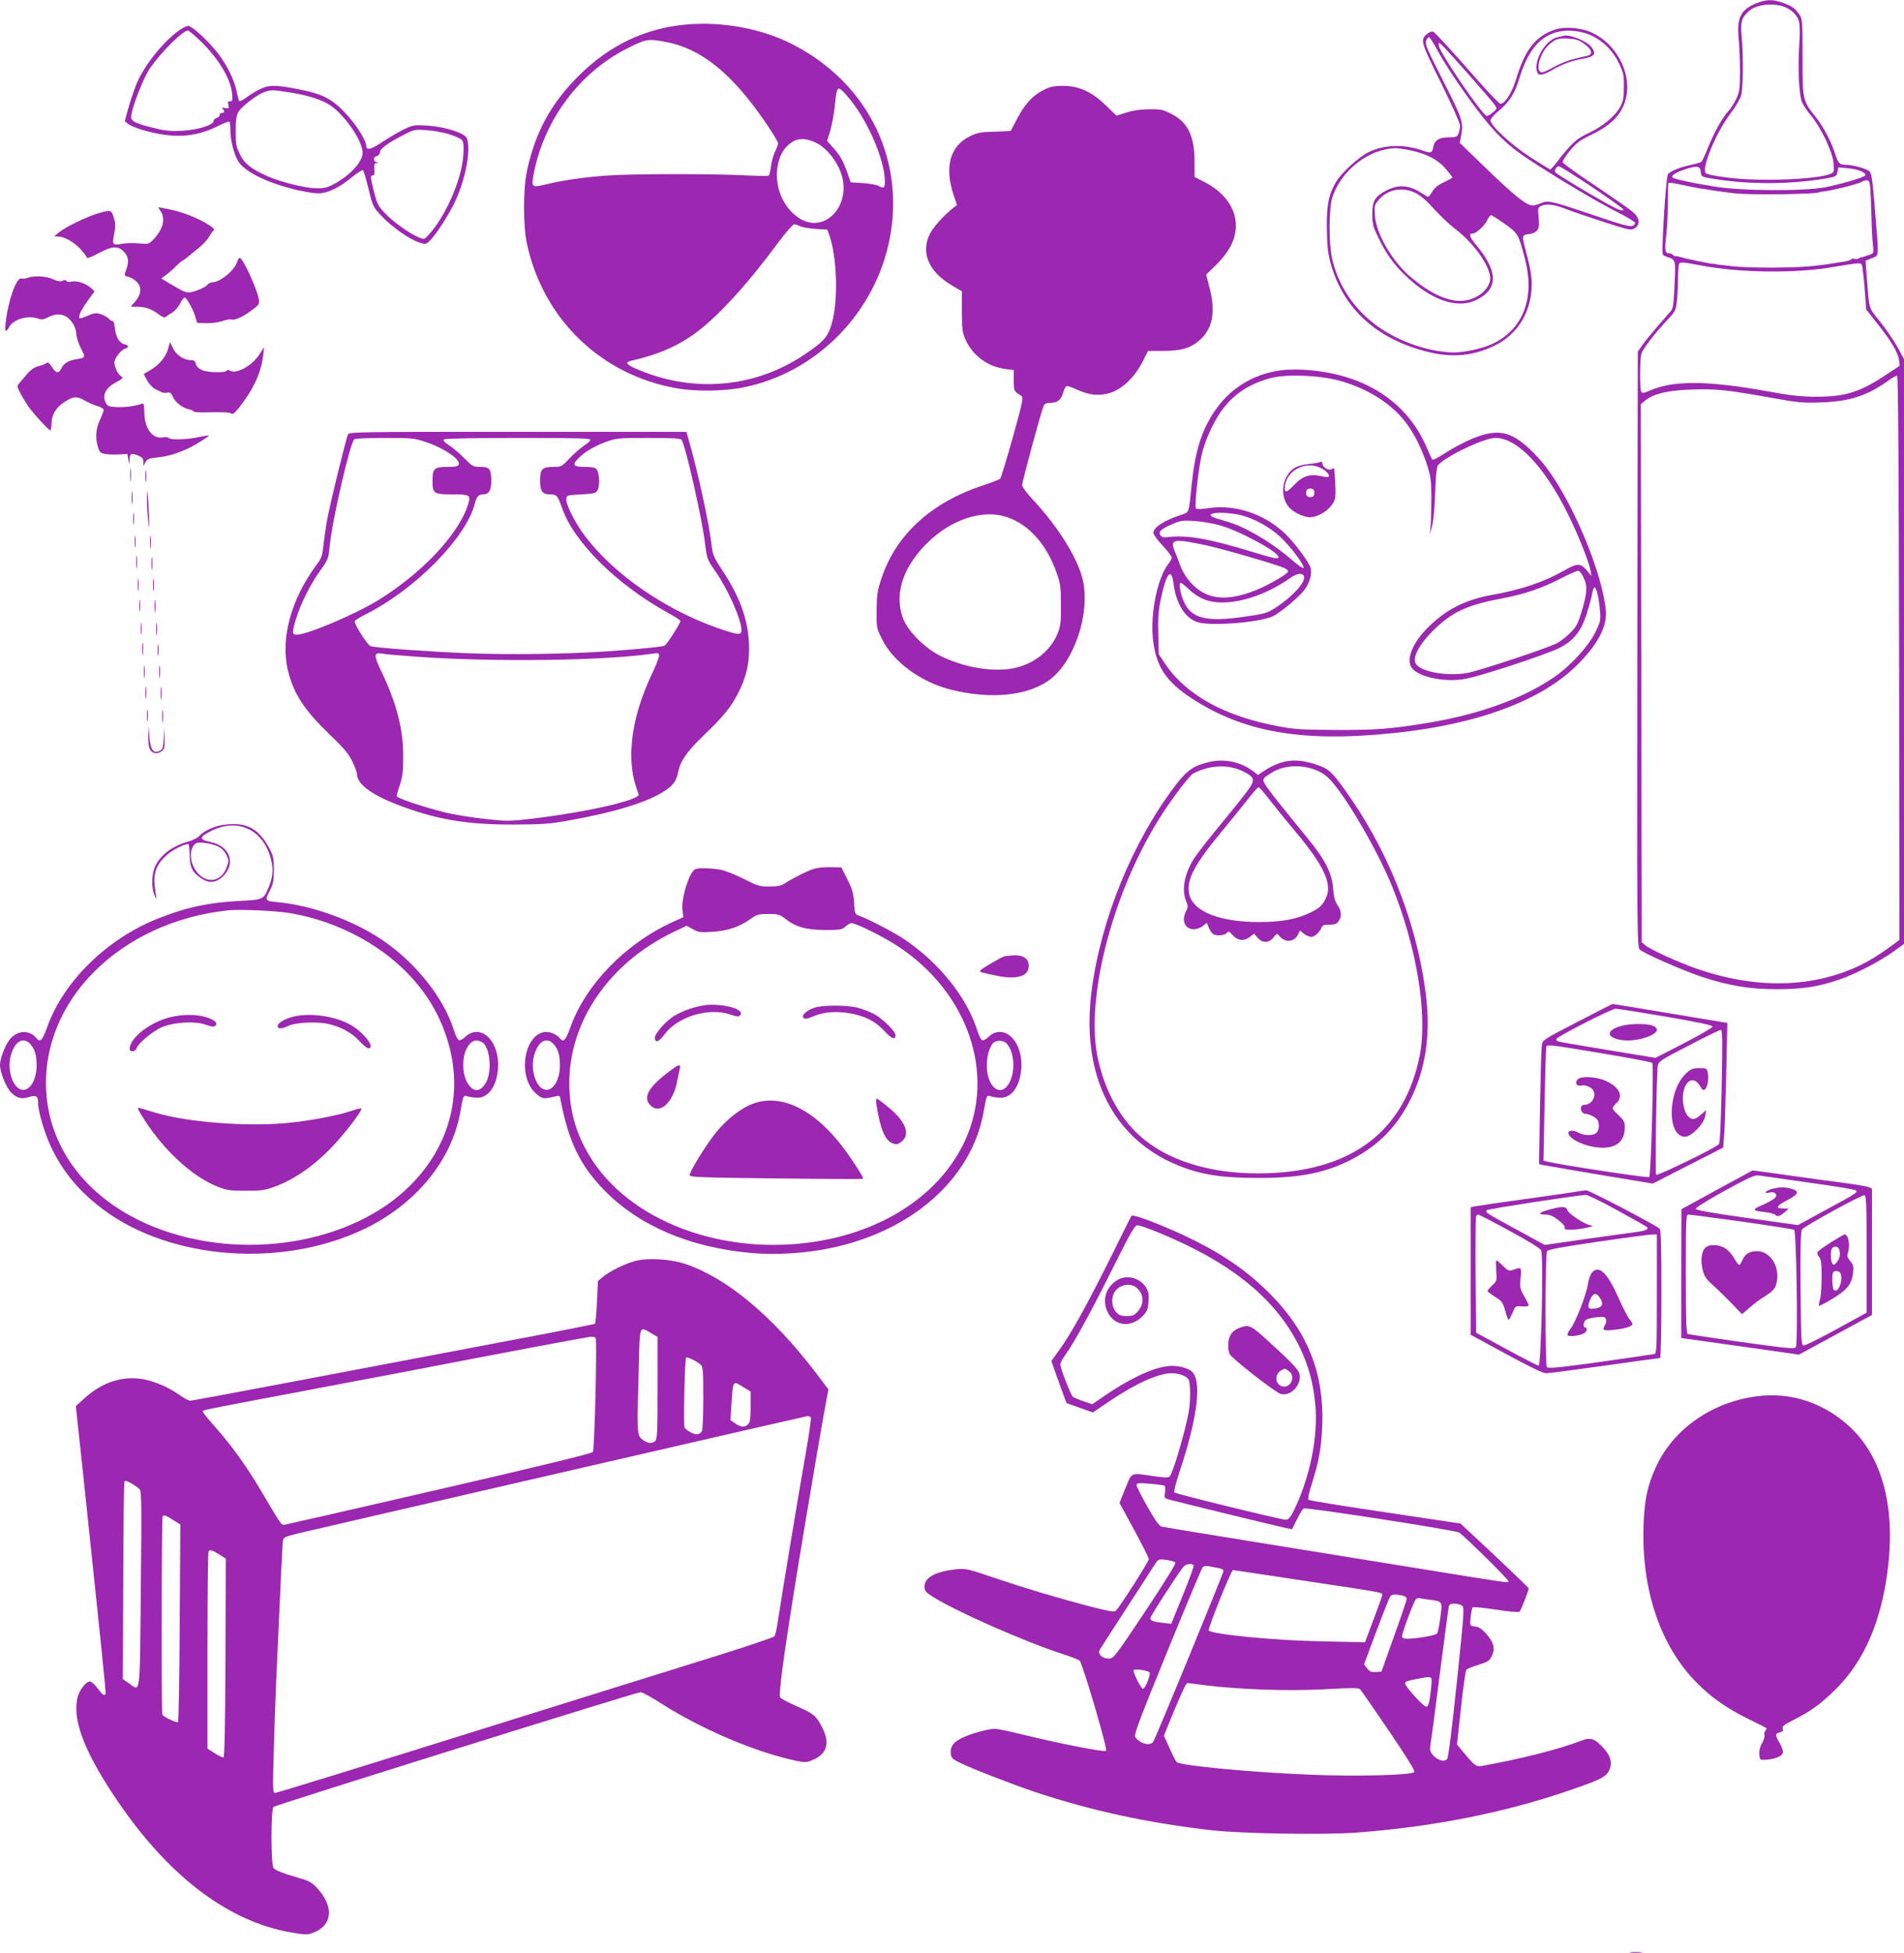 <?xml version="1.0" standalone="no"?>
<!DOCTYPE svg PUBLIC "-//W3C//DTD SVG 20010904//EN"
 "http://www.w3.org/TR/2001/REC-SVG-20010904/DTD/svg10.dtd">
<svg version="1.0" xmlns="http://www.w3.org/2000/svg"
 width="1248pt" height="1280pt" viewBox="0 0 1248 1280"
 preserveAspectRatio="xMidYMid meet">
<g transform="translate(0,1280) scale(0.1,-0.1)"
fill="#9c27b0" stroke="none">
<path d="M11516 12780 c-105 -41 -133 -96 -120 -229 5 -47 9 -144 9 -216 0
-114 -3 -136 -23 -180 -13 -27 -34 -61 -46 -75 -43 -45 -96 -139 -136 -236
-21 -53 -42 -99 -47 -103 -4 -5 -35 -14 -67 -21 -70 -14 -137 -41 -153 -61 -9
-12 -29 -260 -36 -468 -2 -63 -2 -64 28 -74 59 -19 59 -18 51 -182 -5 -121 -9
-154 -23 -172 -10 -11 -49 -56 -87 -100 -37 -43 -82 -98 -100 -123 l-31 -45
-3 -1951 c-2 -1897 -2 -1951 17 -1968 29 -26 271 -132 400 -176 181 -60 319
-83 496 -83 168 0 269 15 408 62 107 36 268 120 360 186 l67 49 0 1916 0 1917
-42 77 c-23 42 -74 117 -114 167 -80 101 -70 66 -90 317 l-6 83 41 17 c49 20
47 -7 21 312 -17 206 -23 247 -37 258 -26 19 -111 42 -154 42 -43 0 -50 8 -73
80 -24 74 -77 174 -126 235 -84 105 -85 108 -85 390 0 242 -1 251 -22 281 -31
43 -44 52 -105 75 -66 24 -109 24 -172 -1z m166 -20 c51 -15 96 -54 109 -98 7
-25 8 -77 2 -162 -9 -142 -2 -308 16 -363 7 -21 33 -61 58 -90 67 -79 146
-243 151 -317 4 -55 3 -60 -19 -69 -87 -37 -448 -51 -659 -27 -88 11 -150 22
-159 31 -31 30 67 267 163 393 31 40 61 92 68 115 14 48 16 257 4 388 -9 93
-1 123 46 165 45 41 140 56 220 34z m-534 -1087 c3 -30 6 -32 65 -42 243 -42
515 -41 759 0 62 11 66 14 72 42 l6 30 66 -6 c67 -6 120 -30 109 -47 -8 -13
-151 -55 -260 -77 -137 -27 -551 -25 -731 5 -165 27 -274 51 -274 62 0 15 30
32 87 51 79 25 97 22 101 -18z m1107 -74 c4 -12 8 -89 10 -172 2 -84 6 -182
10 -219 7 -61 6 -68 -11 -74 -11 -3 -26 -9 -34 -12 -8 -3 -19 -6 -25 -7 -5 0
-16 -4 -23 -9 -7 -4 -19 -5 -27 -2 -8 3 -17 1 -20 -3 -2 -5 -26 -12 -52 -16
-27 -4 -59 -9 -73 -12 -132 -20 -220 -26 -395 -27 -99 0 -211 4 -250 8 -38 5
-81 9 -95 11 -14 1 -27 4 -30 5 -3 1 -8 2 -12 1 -11 -1 -201 38 -218 46 -8 3
-20 5 -27 4 -6 -1 -14 3 -18 9 -3 5 -14 10 -25 10 -27 0 -30 20 -18 122 6 51
11 147 10 212 0 66 1 123 4 127 2 4 43 -2 91 -13 49 -11 104 -21 123 -24 19
-2 46 -6 60 -9 26 -5 65 -10 160 -22 101 -12 555 -6 555 8 0 1 11 2 25 4 45 3
221 47 248 61 37 19 50 18 57 -7z m-1110 -538 c257 -50 631 -54 875 -10 69 12
139 22 155 23 30 1 30 0 37 -64 5 -36 11 -104 14 -152 l6 -86 71 -90 c92 -115
137 -191 144 -240 l5 -39 -85 -56 c-175 -117 -270 -147 -462 -147 -95 0 -163
7 -311 34 -401 73 -627 74 -781 6 -36 -16 -48 -18 -55 -8 -11 19 -10 222 2
253 13 35 87 131 164 213 59 63 61 66 68 136 4 39 7 107 7 152 1 44 4 84 8 87
10 10 29 9 138 -12z m1303 -2574 l2 -1847 -61 -45 c-140 -103 -261 -161 -417
-201 -261 -66 -547 -47 -847 56 -126 44 -309 127 -342 156 l-22 19 -3 1763 -3
1764 30 24 c55 44 146 66 301 71 157 6 228 -1 519 -53 183 -33 212 -36 335
-31 183 6 300 44 435 141 27 20 54 35 60 33 7 -3 11 -628 13 -1850z"/>
<path d="M4495 12639 c-265 -24 -498 -135 -695 -329 -186 -183 -290 -372 -346
-630 -25 -117 -26 -362 0 -478 107 -495 487 -861 983 -947 125 -22 313 -19
436 6 462 93 837 460 948 925 128 541 -120 1065 -627 1324 -202 103 -461 151
-699 129z m-135 -113 c235 -43 437 -206 658 -529 45 -66 82 -127 82 -136 0 -8
-9 -34 -21 -57 -11 -24 -23 -68 -26 -98 -3 -30 -11 -56 -17 -58 -6 -2 -76 -1
-156 3 -227 11 -730 10 -890 -1 -161 -11 -295 -30 -413 -59 -94 -22 -96 -20
-77 78 69 347 297 653 606 811 125 64 139 67 254 46z m1191 -353 c129 -145
249 -417 249 -565 0 -40 -8 -45 -43 -26 -12 7 -58 15 -102 18 l-79 5 -21 60
c-28 81 -46 112 -93 166 l-41 46 20 62 c10 35 24 107 30 160 16 145 16 145 80
74z m-187 -317 c59 -34 118 -109 146 -183 81 -214 -105 -416 -276 -300 -107
72 -162 215 -135 349 14 67 43 114 91 146 45 31 109 26 174 -12z m-121 -538
c12 -7 58 -15 101 -18 l79 -5 14 -40 c47 -136 57 -397 22 -547 -26 -112 -51
-142 -197 -239 -326 -215 -732 -246 -1099 -83 -59 26 -67 41 -25 50 172 38
310 98 427 186 149 112 336 317 538 591 48 64 94 117 103 117 8 0 25 -6 37
-12z"/>
<path d="M1171 12599 c-107 -77 -235 -241 -280 -358 -17 -44 -40 -114 -52
-157 l-21 -78 22 -18 c12 -10 52 -27 89 -38 202 -60 346 -53 500 24 38 19 71
32 75 29 3 -4 6 -29 6 -58 0 -64 24 -158 52 -203 43 -70 200 -145 392 -189 73
-16 126 -23 153 -19 58 8 129 45 203 107 34 28 65 47 70 43 4 -5 21 -61 36
-124 28 -114 29 -116 88 -179 68 -71 179 -149 244 -170 40 -14 43 -13 68 10
40 37 130 177 170 265 67 146 102 336 74 408 -13 34 -142 75 -261 83 -79 5
-92 3 -144 -21 -32 -15 -96 -52 -142 -82 -81 -55 -113 -63 -113 -28 0 35 -69
143 -138 215 -84 89 -145 121 -285 150 -158 32 -207 34 -261 10 -27 -11 -70
-37 -97 -57 -35 -25 -50 -32 -53 -22 -3 7 -10 38 -17 68 -15 71 -66 171 -120
240 -64 82 -170 180 -195 180 -11 0 -40 -14 -63 -31z m146 -71 c120 -116 199
-252 205 -350 3 -36 0 -43 -14 -42 -14 1 -17 -3 -11 -24 5 -23 4 -24 -21 -20
-20 4 -24 2 -17 -5 15 -15 14 -27 -4 -27 -8 0 -15 -6 -15 -14 0 -7 -9 -16 -20
-19 -11 -3 -20 -12 -20 -20 0 -26 -105 -59 -205 -64 -70 -4 -110 -1 -177 16
-126 30 -158 45 -158 74 0 53 81 261 126 324 80 112 213 243 247 243 5 0 43
-33 84 -72z m578 -333 c108 -17 184 -39 246 -71 105 -53 249 -260 235 -337
-11 -61 -92 -144 -194 -197 -37 -20 -60 -25 -112 -24 -74 2 -230 41 -317 79
-107 48 -150 82 -180 143 -25 50 -28 68 -28 152 0 70 4 103 17 125 18 35 122
114 171 132 43 15 57 15 162 -2z m1050 -275 c39 -12 76 -29 83 -38 10 -12 13
-39 9 -97 -9 -159 -117 -406 -231 -528 -25 -27 -26 -27 -63 -12 -60 25 -166
101 -220 158 -44 46 -52 62 -71 139 -26 103 -26 108 -8 108 10 0 12 11 10 40
-3 32 0 40 14 41 16 1 16 2 0 6 -24 6 -23 34 2 40 11 3 20 14 20 24 0 23 48
59 146 110 78 41 80 41 159 36 44 -3 112 -15 150 -27z"/>
<path d="M10195 12607 c-130 -43 -199 -131 -259 -330 -26 -86 -72 -157 -101
-157 -8 0 -78 73 -157 163 -166 189 -267 299 -284 309 -6 4 -23 -1 -37 -12
-50 -39 -47 -51 88 -323 69 -139 125 -265 125 -279 0 -15 -4 -38 -10 -52 -9
-23 -15 -26 -63 -26 -64 0 -94 -19 -103 -65 -7 -39 -14 -41 -75 -20 -116 41
-248 37 -348 -12 -63 -30 -180 -137 -214 -196 -48 -82 -62 -150 -60 -302 1
-107 6 -159 22 -220 81 -308 308 -514 656 -595 149 -35 286 -21 420 44 154 74
245 224 245 407 0 40 -10 106 -26 165 -42 159 -42 151 4 159 63 10 76 32 67
109 -6 58 -4 66 14 75 33 18 87 12 163 -18 40 -16 153 -54 251 -86 170 -55
178 -56 202 -41 38 25 33 66 -10 105 -19 17 -130 94 -246 172 -116 77 -213
147 -216 155 -3 7 18 41 47 76 43 52 67 69 139 104 143 69 211 144 232 257 29
160 -72 343 -228 414 -68 31 -176 40 -238 20z m241 -42 c77 -38 139 -101 177
-183 28 -59 32 -77 31 -152 0 -66 -5 -94 -21 -125 -33 -63 -114 -132 -208
-176 -85 -40 -112 -65 -214 -196 -18 -24 -36 -43 -40 -43 -4 0 -63 37 -132 81
-127 83 -259 206 -259 240 0 10 21 35 46 56 73 59 111 116 140 211 51 169 119
263 219 302 74 30 183 23 261 -15z m-1017 -90 c50 -93 160 -258 259 -389 122
-161 203 -239 342 -331 185 -122 460 -285 588 -349 62 -31 112 -62 110 -68
-11 -33 -38 -28 -258 47 -286 97 -311 103 -353 86 -66 -27 -78 -25 -152 31
-38 29 -141 122 -228 208 l-159 154 8 41 c18 92 13 110 -116 364 -111 218
-122 244 -111 267 6 14 15 23 20 19 5 -3 28 -39 50 -80z m209 -165 c85 -96
162 -186 170 -199 15 -22 15 -25 -12 -47 -15 -13 -33 -24 -40 -24 -27 0 -316
423 -316 464 0 19 0 19 22 0 11 -10 91 -98 176 -194z m-385 -495 c108 -23 180
-60 232 -120 25 -29 45 -56 45 -58 0 -3 -25 -17 -55 -31 -38 -17 -61 -36 -76
-60 -12 -20 -24 -36 -28 -36 -3 0 -22 11 -41 23 -81 54 -151 60 -230 20 -78
-40 -95 -68 -95 -156 0 -62 5 -83 37 -149 50 -106 104 -182 180 -254 166 -159
334 -219 458 -163 150 68 154 185 10 358 -49 59 -56 81 -25 81 22 0 81 56 95
90 7 16 18 30 24 30 6 -1 47 -27 90 -58 88 -63 89 -66 132 -231 65 -251 -10
-453 -204 -550 -66 -33 -187 -61 -266 -61 -39 0 -109 9 -155 20 -335 80 -566
294 -638 588 -24 101 -24 339 1 412 60 176 238 313 411 319 17 0 60 -6 98 -14z
m1194 -242 c112 -75 203 -141 203 -145 0 -16 -24 -7 -99 33 -109 60 -339 198
-346 209 -9 14 6 40 23 40 8 0 107 -62 219 -137z m-1162 -36 c35 -17 73 -49
124 -106 41 -45 102 -103 136 -129 133 -100 244 -263 232 -338 -12 -72 -101
-135 -192 -136 -96 -1 -207 53 -333 160 -120 104 -224 285 -230 402 -4 61 -2
69 24 99 59 70 151 88 239 48z"/>
<path d="M10245 12565 c-5 -2 -22 -6 -37 -9 -79 -18 -160 -158 -132 -230 9
-25 40 -19 103 18 60 35 128 60 196 71 77 13 91 32 55 78 -32 40 -146 85 -185
72z m137 -51 c53 -37 62 -71 21 -80 -112 -24 -157 -40 -221 -75 -61 -33 -76
-38 -88 -28 -28 23 7 130 58 175 42 38 62 45 125 41 50 -2 71 -9 105 -33z"/>
<path d="M6879 12227 c-94 -35 -154 -94 -215 -210 -20 -40 -38 -73 -39 -75 -1
-1 -49 -3 -106 -5 -91 -2 -112 -6 -163 -31 -129 -63 -167 -202 -105 -385 l22
-64 -24 -19 c-63 -50 -131 -125 -154 -171 -61 -123 -9 -246 143 -337 l67 -39
0 -133 c0 -122 3 -138 26 -189 48 -103 147 -174 263 -188 l51 -6 0 -68 c0 -70
1 -72 50 -102 14 -9 9 -37 -56 -270 -40 -143 -77 -265 -83 -272 -6 -6 -60 -27
-121 -47 -334 -112 -563 -322 -657 -606 -28 -83 -31 -109 -32 -210 -1 -114 -1
-117 37 -192 72 -146 254 -279 450 -328 261 -65 502 -41 646 64 161 119 266
427 220 648 -30 142 -158 349 -325 529 -45 48 -74 87 -74 100 0 23 123 477
140 517 8 17 18 22 48 22 45 0 68 20 83 74 5 20 16 36 23 36 8 0 39 -11 69
-25 76 -35 140 -41 210 -21 79 23 163 102 214 201 l38 75 96 0 c117 0 181 18
237 66 90 76 112 186 71 344 l-23 90 66 65 c41 40 78 89 97 127 79 157 8 324
-178 417 l-61 31 0 98 c0 171 -44 262 -155 317 -53 27 -69 30 -145 29 -56 -1
-107 -8 -148 -22 l-64 -20 -66 64 c-89 87 -169 126 -265 131 -45 2 -86 -2
-108 -10z m-311 -2807 c157 -37 289 -175 358 -375 25 -71 28 -95 28 -210 1
-113 -2 -137 -22 -187 -47 -116 -160 -204 -297 -229 -130 -24 -316 7 -464 79
-105 50 -218 162 -251 247 -45 118 -25 251 57 374 145 220 394 346 591 301z"/>
<path d="M1053 11416 c33 -50 16 -118 -46 -184 -31 -32 -33 -33 -97 -27 -36 4
-87 2 -113 -3 -59 -12 -64 -5 -48 69 8 35 8 62 1 88 -18 66 -20 67 -97 46 -76
-21 -222 -91 -268 -129 l-30 -25 25 -1 c43 -1 103 -35 148 -83 23 -26 42 -51
42 -57 0 -5 34 8 75 30 92 48 126 51 166 11 32 -33 36 -64 15 -123 -13 -35
-12 -36 13 -41 15 -3 39 -17 54 -31 40 -37 35 -88 -16 -143 l-20 -23 40 0 c53
0 100 -16 143 -50 22 -17 39 -24 45 -18 6 5 24 18 42 28 18 11 41 37 53 60 11
22 25 40 30 40 13 0 56 -77 70 -125 l12 -41 58 -2 c33 -1 78 4 105 13 26 9 53
14 61 11 21 -8 79 18 136 62 45 33 49 40 45 68 -11 70 -105 274 -126 274 -5 0
-11 -10 -15 -22 -14 -56 -112 -138 -164 -138 -11 0 -25 -7 -32 -16 -15 -17
-62 -38 -109 -49 -26 -5 -44 1 -112 41 l-82 49 34 25 c18 14 48 40 65 58 18
17 35 32 37 32 3 0 16 9 29 19 12 11 47 39 77 63 30 24 62 58 72 77 10 19 24
38 30 42 8 4 -4 17 -32 35 -81 51 -191 92 -293 109 l-39 7 16 -26z"/>
<path d="M181 10979 c-13 -5 -32 -7 -41 -4 -32 10 -88 -149 -103 -292 -7 -59
0 -66 24 -25 29 52 126 78 192 53 19 -7 35 -5 63 10 44 22 79 24 114 6 36 -18
70 -74 70 -115 0 -19 14 -61 30 -94 32 -63 33 -62 -34 -73 -48 -8 -80 -28 -94
-60 -16 -35 -37 -31 -62 10 -15 25 -26 33 -34 26 -6 -5 -30 -14 -52 -20 -29
-8 -53 -24 -78 -54 -20 -23 -43 -50 -51 -60 -14 -16 -13 -21 6 -60 12 -23 36
-62 52 -87 33 -48 136 -160 147 -160 4 0 7 20 8 45 0 55 29 104 81 138 60 40
83 42 133 14 24 -14 62 -31 86 -38 23 -7 42 -18 42 -25 0 -6 -11 -36 -25 -66
-27 -59 -32 -117 -13 -178 11 -36 17 -40 53 -46 22 -3 62 -4 90 -2 l50 3 6
-35 6 -35 2 32 c1 41 11 46 55 28 29 -12 36 -21 36 -43 l0 -27 13 25 c11 22
22 26 77 32 72 7 140 28 215 65 54 28 127 74 123 79 -2 1 -32 -4 -68 -11 -76
-17 -186 -19 -195 -5 -3 5 -18 7 -34 4 -70 -14 -124 55 -125 164 -1 51 -4 61
-16 56 -40 -15 -113 -25 -166 -22 -53 3 -60 6 -72 31 -23 48 1 95 67 131 44
23 51 30 37 38 -21 12 -46 61 -46 92 0 28 42 82 70 91 27 9 25 22 -5 29 -34 9
-54 44 -62 104 -3 29 -9 49 -13 47 -4 -2 -15 4 -25 15 -10 11 -35 25 -55 31
-31 10 -44 8 -85 -10 -26 -12 -50 -19 -53 -17 -11 11 11 58 53 115 l45 62 -27
24 c-33 29 -93 48 -127 39 -13 -3 -27 -1 -31 5 -4 8 -12 8 -25 1 -13 -7 -30
-5 -62 10 -46 21 -126 25 -167 9z"/>
<path d="M1102 10514 c-14 -52 -59 -106 -117 -140 l-43 -25 22 -42 c13 -23 36
-48 52 -56 16 -8 36 -18 45 -22 9 -4 26 -5 37 -2 16 4 24 -3 37 -31 18 -37 60
-69 108 -80 15 -3 27 -10 27 -14 0 -4 52 -6 116 -4 73 2 120 -1 129 -8 10 -8
22 1 54 41 91 115 143 227 156 339 l6 55 -30 -47 c-48 -74 -149 -131 -192
-108 -12 7 -20 7 -24 0 -9 -15 -121 -12 -160 4 -22 10 -37 24 -41 40 -5 21
-12 26 -36 26 -43 0 -93 34 -115 79 l-19 39 -12 -44z"/>
<path d="M8395 10373 c-182 -25 -334 -119 -434 -268 -87 -130 -128 -262 -151
-490 -19 -185 -13 -171 -73 -191 -107 -35 -177 -81 -177 -116 0 -10 27 -48 60
-83 33 -35 60 -71 60 -78 0 -8 -9 -26 -20 -40 -77 -98 -125 -346 -100 -520 23
-161 87 -255 245 -360 345 -227 731 -294 1333 -231 552 57 972 215 1206 452
134 135 193 252 181 357 -26 250 -214 699 -389 931 -25 34 -74 88 -109 121
-128 119 -213 135 -377 68 -52 -22 -130 -63 -174 -92 -44 -29 -83 -50 -87 -46
-4 5 -19 37 -34 72 -116 279 -359 456 -695 506 -90 14 -198 17 -265 8z m377
-66 c177 -46 338 -144 434 -265 58 -72 114 -183 149 -292 23 -74 27 -102 27
-215 0 -72 -2 -155 -5 -185 l-6 -55 15 55 c9 33 18 120 21 220 3 100 10 171
17 179 46 58 303 181 378 181 145 0 327 -193 483 -515 66 -135 132 -303 141
-358 l5 -32 -31 38 c-40 47 -61 47 -142 1 -136 -78 -284 -128 -479 -163 -177
-32 -304 -97 -423 -217 -107 -108 -146 -222 -93 -272 58 -54 212 -83 337 -62
91 14 526 157 616 201 97 48 146 108 184 224 16 52 33 112 36 135 4 22 10 40
15 40 13 0 29 -68 36 -148 6 -69 4 -76 -31 -147 -45 -91 -163 -220 -268 -292
-204 -141 -498 -247 -838 -302 -241 -39 -331 -46 -590 -45 -213 1 -274 4 -370
22 -362 66 -616 206 -756 416 l-39 59 -3 131 c-3 101 1 153 16 226 36 174 70
217 84 105 17 -135 79 -231 163 -254 95 -26 412 1 492 42 54 29 177 132 206
175 34 49 48 103 37 142 -11 37 -104 162 -166 222 -134 129 -328 194 -501 168
-45 -7 -79 -8 -84 -3 -11 11 13 236 36 345 19 90 74 215 130 294 77 108 180
177 319 215 102 28 312 21 448 -14z m-643 -882 c88 -21 193 -78 264 -145 65
-60 160 -187 151 -202 -3 -5 -33 15 -67 45 -141 123 -319 228 -445 262 -89 25
-109 35 -91 46 22 13 116 10 188 -6z m-144 -65 c127 -32 395 -176 395 -211 0
-15 -26 -10 -158 30 -303 93 -444 117 -576 100 -19 -3 -32 2 -40 13 -15 24 5
42 80 74 51 22 69 24 139 20 44 -3 116 -14 160 -26z m-70 -136 c113 -25 460
-126 504 -147 14 -7 25 -16 24 -22 -1 -16 -131 -91 -214 -124 -206 -82 -343
-58 -445 76 -18 23 -40 63 -49 90 -9 26 -25 68 -36 93 -32 78 -4 82 216 34z
m2465 -210 c27 -56 24 -102 -15 -228 -23 -75 -34 -96 -74 -135 -25 -26 -66
-57 -91 -69 -75 -36 -511 -180 -584 -193 -135 -23 -308 9 -337 63 -23 43 31
138 135 235 113 106 212 150 431 191 147 28 259 66 380 128 55 29 107 52 117
53 10 1 25 -16 38 -45z m-1833 10 c14 -36 -72 -132 -182 -204 -60 -39 -70 -42
-215 -63 -241 -34 -339 -10 -388 95 -25 52 -38 128 -23 128 6 0 31 -20 56 -44
28 -27 68 -53 103 -66 137 -52 371 8 562 144 40 29 78 33 87 10z"/>
<path d="M8657 9774 c-4 -5 -39 -11 -76 -15 -80 -7 -122 -31 -151 -89 -33 -66
-24 -148 23 -199 28 -30 94 -61 132 -61 46 0 109 34 141 76 30 39 32 49 23
201 -2 42 -5 50 -16 41 -19 -16 -61 5 -65 32 -2 12 -7 18 -11 14z m2 -42 c35
-17 60 -46 49 -57 -3 -3 -27 -1 -52 5 -72 16 -121 -1 -177 -62 -50 -53 -66
-51 -55 7 19 99 141 156 235 107z m-44 -162 c0 -18 -6 -26 -23 -28 -24 -4 -38
18 -28 44 3 9 15 14 28 12 17 -2 23 -10 23 -28z"/>
<path d="M2281 9953 c-12 -24 -116 -447 -136 -556 -9 -49 -20 -125 -25 -169
-6 -67 -13 -86 -39 -121 -175 -233 -246 -496 -192 -709 39 -150 107 -253 275
-415 93 -89 122 -125 146 -175 17 -35 30 -71 30 -81 0 -63 88 -131 253 -196
258 -101 463 -136 777 -135 187 1 235 4 365 28 293 52 513 120 621 192 57 38
77 65 89 124 16 75 57 134 167 240 126 120 182 189 225 275 53 104 73 186 73
294 0 169 -53 327 -169 503 -59 89 -69 111 -75 163 -17 151 -92 496 -152 703
l-15 52 -1104 0 c-1042 0 -1105 -1 -1114 -17z m507 -49 c124 -41 232 -115 219
-149 -5 -11 -23 -15 -75 -15 -86 0 -97 -11 -97 -90 0 -84 8 -90 124 -90 125 0
129 -3 107 -72 -63 -193 -300 -444 -586 -621 -151 -93 -467 -227 -536 -227
-30 0 -31 16 -3 106 30 98 93 224 157 313 53 74 55 79 63 163 16 165 135 683
162 700 7 4 97 8 200 8 176 0 193 -2 265 -26z m1082 14 c0 -7 -20 -25 -44 -40
-23 -16 -66 -53 -94 -83 -50 -54 -53 -55 -106 -55 -72 0 -86 -14 -86 -90 0
-68 15 -90 63 -90 46 0 52 -7 80 -87 78 -227 362 -507 700 -692 42 -23 77 -46
77 -51 0 -14 -89 -154 -103 -161 -14 -8 -184 -25 -382 -38 -262 -18 -638 -23
-915 -12 -261 11 -596 35 -631 46 -21 7 -112 152 -104 165 4 6 37 26 74 45
326 164 662 507 715 730 10 40 24 55 52 55 38 0 54 26 54 86 0 80 -10 94 -71
94 -47 0 -52 3 -102 53 -28 30 -74 68 -101 87 -36 24 -45 35 -35 41 8 5 227 9
487 9 371 0 472 -3 472 -12z m597 0 c25 -31 135 -517 154 -678 13 -102 14
-107 66 -181 86 -124 173 -320 173 -389 0 -30 -14 -31 -87 -9 -384 119 -758
373 -956 650 -57 81 -110 190 -105 221 3 22 8 23 98 28 88 5 95 7 108 30 15
30 11 112 -8 135 -8 10 -31 15 -69 15 -83 0 -94 11 -51 55 44 45 107 82 190
112 60 21 82 23 271 23 154 0 209 -3 216 -12z m-1721 -1423 c506 -35 1210 -25
1532 21 37 6 42 4 42 -14 0 -10 -20 -62 -44 -113 -92 -194 -138 -373 -138
-539 1 -97 13 -162 48 -255 15 -37 -341 -118 -703 -161 -144 -17 -160 -17
-305 -1 -84 9 -199 28 -254 41 -150 37 -324 95 -324 109 0 7 10 41 22 77 17
52 21 89 21 185 0 176 -43 344 -142 552 -53 110 -52 129 5 119 16 -4 124 -13
240 -21z"/>
<path d="M853 9685 c0 -38 2 -53 4 -32 2 20 2 52 0 70 -2 17 -4 1 -4 -38z"/>
<path d="M953 9680 c0 -36 2 -50 4 -32 2 17 2 47 0 65 -2 17 -4 3 -4 -33z"/>
<path d="M863 9535 c0 -38 2 -53 4 -32 2 20 2 52 0 70 -2 17 -4 1 -4 -38z"/>
<path d="M963 9540 c0 -36 3 -99 7 -140 6 -68 7 -70 7 -20 1 30 -2 93 -6 140
-8 82 -8 83 -8 20z"/>
<path d="M873 9400 c0 -36 2 -50 4 -32 2 17 2 47 0 65 -2 17 -4 3 -4 -33z"/>
<path d="M883 9250 c0 -36 2 -50 4 -32 2 17 2 47 0 65 -2 17 -4 3 -4 -33z"/>
<path d="M983 9245 c0 -38 2 -53 4 -32 2 20 2 52 0 70 -2 17 -4 1 -4 -38z"/>
<path d="M893 9115 c0 -38 2 -53 4 -32 2 20 2 52 0 70 -2 17 -4 1 -4 -38z"/>
<path d="M993 9105 c0 -38 2 -53 4 -32 2 20 2 52 0 70 -2 17 -4 1 -4 -38z"/>
<path d="M903 8965 c0 -38 2 -53 4 -32 2 20 2 52 0 70 -2 17 -4 1 -4 -38z"/>
<path d="M1003 8965 c0 -38 2 -53 4 -32 2 20 2 52 0 70 -2 17 -4 1 -4 -38z"/>
<path d="M913 8830 c0 -36 2 -50 4 -32 2 17 2 47 0 65 -2 17 -4 3 -4 -33z"/>
<path d="M1013 8825 c0 -38 2 -53 4 -32 2 20 2 52 0 70 -2 17 -4 1 -4 -38z"/>
<path d="M923 8680 c0 -36 2 -50 4 -32 2 17 2 47 0 65 -2 17 -4 3 -4 -33z"/>
<path d="M1023 8675 c0 -38 2 -53 4 -32 2 20 2 52 0 70 -2 17 -4 1 -4 -38z"/>
<path d="M933 8545 c0 -38 2 -53 4 -32 2 20 2 52 0 70 -2 17 -4 1 -4 -38z"/>
<path d="M1033 8540 c0 -36 2 -50 4 -32 2 17 2 47 0 65 -2 17 -4 3 -4 -33z"/>
<path d="M943 8395 c0 -38 2 -53 4 -32 2 20 2 52 0 70 -2 17 -4 1 -4 -38z"/>
<path d="M1043 8395 c0 -38 2 -53 4 -32 2 20 2 52 0 70 -2 17 -4 1 -4 -38z"/>
<path d="M953 8260 c0 -36 2 -50 4 -32 2 17 2 47 0 65 -2 17 -4 3 -4 -33z"/>
<path d="M1053 8255 c0 -38 2 -53 4 -32 2 20 2 52 0 70 -2 17 -4 1 -4 -38z"/>
<path d="M963 8110 c0 -36 2 -50 4 -32 2 17 2 47 0 65 -2 17 -4 3 -4 -33z"/>
<path d="M1063 8105 c0 -38 2 -53 4 -32 2 20 2 52 0 70 -2 17 -4 1 -4 -38z"/>
<path d="M972 7983 c-1 -34 2 -73 7 -86 13 -33 46 -43 76 -23 23 15 25 22 23
89 l-2 72 -3 -73 c-4 -66 -6 -74 -29 -84 -40 -18 -58 9 -65 95 l-6 72 -1 -62z"/>
<path d="M7930 7807 c-105 -24 -148 -53 -226 -155 -281 -370 -487 -874 -549
-1345 -71 -548 136 -969 565 -1144 152 -62 286 -83 530 -83 278 0 444 34 618
126 174 92 294 217 382 398 91 188 124 397 101 631 -45 451 -227 940 -492
1325 -114 166 -142 196 -206 220 -152 57 -251 46 -378 -39 l-29 -20 -33 25
c-79 60 -185 83 -283 61z m213 -60 c84 -42 87 -55 34 -130 -25 -34 -105 -134
-178 -222 -73 -88 -150 -187 -171 -219 -64 -100 -85 -207 -53 -282 13 -32 13
-39 0 -64 -33 -63 -9 -120 50 -120 18 0 44 9 59 21 l26 21 15 -35 c8 -19 22
-37 30 -41 30 -11 72 -6 85 9 12 14 17 12 41 -15 33 -36 74 -40 113 -9 l26 20
23 -27 c32 -36 73 -36 104 2 21 26 25 27 36 13 36 -47 98 -46 123 3 l15 29 26
-21 c14 -11 36 -20 48 -20 22 0 57 32 68 63 5 13 18 17 51 17 35 0 48 5 60 22
22 32 20 68 -8 108 -17 26 -24 54 -28 108 -7 97 -51 186 -158 317 -311 382
-312 384 -292 408 7 8 35 26 63 42 110 59 279 37 362 -49 105 -108 315 -467
410 -701 162 -397 235 -840 184 -1106 -100 -514 -462 -779 -1063 -779 -284 0
-532 68 -708 194 -166 118 -283 310 -338 550 -88 384 86 1074 396 1574 79 127
200 288 228 303 103 55 227 61 321 16z m175 -184 c33 -43 114 -143 181 -223
175 -209 232 -330 196 -416 -21 -51 -41 -72 -98 -101 -94 -47 -189 -65 -342
-66 -265 0 -439 70 -461 188 -17 92 36 192 221 414 72 87 151 185 177 219 27
34 52 62 58 62 5 0 36 -35 68 -77z"/>
<path d="M1425 7386 c-55 -17 -97 -40 -119 -65 -11 -12 -45 -29 -75 -37 -105
-30 -184 -91 -217 -169 -21 -51 -22 -140 0 -185 10 -23 14 -26 10 -10 -3 14
-8 53 -11 87 -7 78 18 135 83 192 40 35 130 78 141 67 2 -2 5 -35 6 -74 2 -78
18 -110 77 -149 47 -32 92 -30 134 7 96 85 58 204 -75 232 -76 15 -75 33 5 72
175 88 342 9 392 -185 18 -68 13 -118 -18 -191 -30 -72 -37 -75 -180 -82 -212
-11 -362 -43 -548 -118 -333 -134 -615 -412 -721 -710 -32 -88 -45 -102 -70
-72 -44 53 -116 54 -167 1 -33 -34 -72 -130 -72 -177 0 -47 40 -146 72 -179
39 -39 69 -47 120 -30 45 14 58 5 58 -41 0 -55 43 -199 85 -288 78 -164 186
-293 343 -410 447 -332 1180 -384 1717 -123 332 162 563 444 621 757 22 123
20 117 52 108 15 -5 44 -8 64 -8 77 0 133 93 133 219 -1 167 -123 268 -216
179 -15 -15 -34 -24 -41 -21 -8 2 -22 31 -32 63 -67 214 -249 443 -471 594
-190 128 -459 226 -682 247 -86 8 -88 11 -56 73 24 47 28 65 28 140 0 73 -4
92 -28 137 -61 116 -130 163 -238 162 -35 0 -82 -6 -104 -13z m3 -133 c24 -11
44 -32 56 -56 17 -37 17 -40 1 -83 -32 -85 -114 -107 -178 -47 -64 61 -76 167
-23 206 17 12 103 0 144 -20z m477 -438 c427 -75 797 -332 963 -668 194 -394
126 -813 -181 -1118 -386 -384 -1105 -499 -1678 -270 -421 169 -683 498 -706
887 -35 595 484 1112 1192 1188 78 8 321 -3 410 -19z m-1707 -857 c30 -33 42
-72 42 -140 0 -103 -51 -178 -106 -157 -52 19 -85 125 -66 210 24 101 81 139
130 87z m2961 12 c51 -27 68 -182 29 -260 -38 -73 -91 -72 -129 2 -30 59 -30
157 -1 215 27 52 59 66 101 43z"/>
<path d="M1118 6134 c-134 -32 -268 -136 -268 -209 0 -22 37 -19 45 4 11 35
113 119 173 142 81 31 214 38 281 13 39 -14 54 -15 63 -6 18 18 -7 40 -65 57
-62 18 -152 18 -229 -1z"/>
<path d="M1918 6136 c-56 -15 -98 -41 -98 -61 0 -20 29 -19 71 2 44 22 185 29
258 13 84 -18 158 -59 206 -112 24 -26 50 -48 59 -48 55 0 -41 118 -134 163
-105 52 -261 70 -362 43z"/>
<path d="M923 5499 c131 -220 330 -408 503 -476 61 -24 83 -27 184 -27 99 0
125 3 188 26 148 53 301 167 432 321 80 93 146 185 138 192 -2 3 -31 -4 -64
-15 -88 -31 -282 -67 -424 -80 -264 -25 -650 5 -855 66 -49 14 -99 29 -109 32
-17 5 -16 0 7 -39z"/>
<path d="M5335 7106 c-45 -14 -145 -65 -190 -95 -23 -16 -46 -21 -101 -21 -65
0 -79 4 -165 48 -52 26 -118 53 -147 60 -59 13 -161 16 -178 4 -39 -25 -89
-191 -81 -265 l6 -48 -66 -30 c-309 -139 -574 -410 -674 -691 -32 -88 -45
-102 -70 -72 -23 28 -70 46 -103 40 -135 -25 -172 -295 -55 -401 43 -38 51
-40 131 -20 23 6 28 4 31 -16 52 -278 129 -438 291 -603 229 -232 562 -373
963 -408 164 -14 349 -2 515 32 535 110 924 454 1004 886 22 123 20 117 52
108 15 -5 44 -8 64 -8 77 0 133 93 133 219 -1 167 -123 268 -216 179 -15 -15
-34 -24 -41 -21 -8 2 -22 31 -32 63 -67 215 -249 443 -474 595 -69 47 -236
134 -299 157 -29 10 -30 12 -35 86 -4 63 -12 90 -44 154 l-39 77 -70 2 c-38 1
-88 -4 -110 -11z m-190 -326 c69 -55 137 -74 262 -75 102 0 113 2 135 23 14
12 31 22 39 22 30 0 212 -90 305 -152 458 -301 642 -835 439 -1274 -157 -341
-514 -584 -965 -659 -620 -102 -1242 132 -1499 565 -79 132 -119 262 -128 416
-25 426 241 834 680 1045 l88 42 41 -23 c36 -20 50 -22 127 -17 99 6 176 32
247 82 45 32 55 35 120 35 64 0 75 -3 109 -30z m-1517 -822 c30 -33 42 -72 42
-140 0 -103 -51 -178 -106 -157 -52 19 -85 125 -66 210 24 101 81 139 130 87z
m2968 5 c49 -49 61 -167 26 -247 -53 -118 -154 -50 -154 103 0 70 26 143 54
154 26 11 57 6 74 -10z"/>
<path d="M4605 6210 c-65 -12 -129 -35 -181 -65 -57 -33 -136 -122 -132 -149
5 -34 26 -25 66 28 87 115 291 175 430 127 45 -16 54 -16 64 -3 34 40 -133 82
-247 62z"/>
<path d="M5336 6195 c-51 -18 -85 -50 -69 -66 9 -9 24 -7 61 9 67 29 143 36
230 23 105 -16 178 -52 239 -118 48 -52 73 -61 73 -27 0 24 -85 108 -138 137
-27 14 -75 33 -107 42 -74 19 -236 19 -289 0z"/>
<path d="M4394 5784 c-138 -103 -180 -171 -136 -222 61 -73 153 5 181 153 7
33 14 70 17 83 6 30 -5 28 -62 -14z"/>
<path d="M5745 5558 c26 -162 57 -234 108 -252 22 -8 33 -6 55 11 61 46 31
130 -81 223 -39 33 -76 60 -80 60 -5 0 -6 -19 -2 -42z"/>
<path d="M4945 5570 c-82 -27 -182 -104 -255 -196 -65 -81 -170 -253 -170
-276 0 -13 84 -16 567 -21 312 -4 568 -5 570 -3 6 6 -54 101 -116 186 -189
259 -408 373 -596 310z"/>
<path d="M6585 6533 c-23 -6 -153 -82 -160 -94 -6 -9 6 -13 110 -34 132 -27
208 -3 208 65 0 46 -32 70 -92 69 -25 -1 -55 -4 -66 -6z"/>
<path d="M10338 6102 c-223 -115 -227 -118 -232 -152 -3 -19 -8 -202 -12 -407
l-6 -372 23 -6 c13 -3 181 -31 373 -64 l349 -58 231 118 231 118 6 83 c4 46
10 230 14 409 l7 325 -374 62 c-205 35 -375 62 -378 62 -3 0 -107 -53 -232
-118z m582 35 c214 -37 305 -56 305 -65 0 -7 -84 -56 -187 -109 l-187 -96
-317 52 c-175 29 -322 54 -326 57 -5 3 -8 10 -6 15 6 17 362 198 388 198 14 0
162 -24 330 -52z m365 -454 c-5 -239 -11 -373 -18 -381 -19 -24 -406 -212
-412 -201 -7 11 3 664 11 714 4 28 19 38 202 132 108 57 203 103 211 103 11 0
12 -62 6 -367z m-782 213 c175 -29 322 -57 327 -62 11 -12 -8 -736 -20 -748
-8 -8 -565 77 -669 101 l-24 6 7 370 c4 204 9 374 12 379 8 13 35 10 367 -46z"/>
<path d="M10619 6074 c-83 -25 -91 -65 -17 -85 126 -34 339 51 227 90 -44 15
-154 13 -210 -5z"/>
<path d="M11056 5769 c-126 -110 -133 -419 -11 -419 42 0 124 85 132 135 l6
40 -29 -26 c-44 -39 -62 -42 -89 -15 -26 26 -41 96 -32 153 14 86 71 111 108
48 16 -27 24 -33 34 -25 17 14 27 69 19 108 -6 31 -9 32 -55 32 -40 0 -55 -5
-83 -31z"/>
<path d="M10340 5725 c-19 -23 -5 -47 24 -39 24 6 65 -10 78 -30 25 -37 -8
-96 -54 -96 -9 0 -20 -5 -23 -10 -11 -18 6 -50 26 -50 28 0 75 -26 83 -45 11
-29 7 -63 -10 -79 -19 -20 -80 -20 -114 -1 -32 19 -70 19 -70 1 0 -43 123 -97
223 -98 95 -1 147 46 147 133 0 36 -6 47 -40 79 -22 20 -40 41 -40 47 0 5 11
20 25 33 48 45 20 105 -69 146 -61 28 -166 34 -186 9z"/>
<path d="M11253 5002 l-232 -127 -1 -422 0 -422 43 -6 c23 -3 196 -28 385 -54
l343 -49 240 130 239 130 0 414 0 414 -22 10 c-13 5 -77 16 -143 25 -66 8
-232 31 -368 50 -136 19 -249 35 -250 34 -1 0 -106 -58 -234 -127z m607 47
c162 -22 299 -45 304 -50 15 -13 9 -17 -194 -127 l-185 -101 -335 47 c-247 35
-335 51 -335 60 0 8 86 61 190 118 164 90 195 104 225 100 19 -3 168 -24 330
-47z m375 -468 l0 -384 -199 -109 c-109 -60 -206 -108 -215 -106 -14 3 -16 42
-19 374 -2 285 1 374 10 387 17 22 389 226 408 224 13 -2 15 -53 15 -386z
m-818 213 c182 -26 337 -50 343 -54 15 -9 26 -748 11 -769 -8 -13 -58 -8 -353
33 -189 27 -349 51 -355 53 -10 4 -13 92 -13 394 0 364 1 389 18 389 9 0 166
-21 349 -46z"/>
<path d="M11622 5010 c-46 -11 -70 -35 -26 -26 21 5 35 2 42 -7 16 -19 -7 -39
-88 -75 -70 -32 -68 -35 27 -47 29 -4 55 -11 59 -16 9 -16 32 -10 61 16 l28
24 -38 1 c-53 0 -44 17 29 55 72 37 81 59 27 74 -43 12 -73 12 -121 1z"/>
<path d="M12002 4659 c-46 -29 -86 -58 -89 -66 -3 -7 2 -22 11 -32 13 -14 16
-41 16 -133 0 -63 -5 -129 -11 -147 -6 -18 -9 -35 -6 -38 4 -3 45 19 93 48 95
59 123 95 131 173 4 34 1 47 -20 71 -17 22 -22 35 -16 50 18 47 6 125 -21 125
-3 0 -43 -23 -88 -51z m52 -45 c11 -29 6 -62 -14 -85 -17 -21 -21 -22 -30 -9
-11 17 -13 70 -4 94 3 9 14 16 24 16 10 0 21 -7 24 -16z m10 -160 c18 -46 -14
-128 -42 -110 -13 8 -17 108 -5 119 12 13 41 7 47 -9z"/>
<path d="M11176 4621 c-24 -27 -30 -81 -16 -142 11 -44 22 -61 69 -103 31 -28
86 -82 123 -120 l66 -69 49 42 c26 24 73 59 105 78 39 24 60 45 67 66 38 107
-27 227 -122 227 -50 0 -80 -18 -97 -60 -7 -16 -16 -30 -20 -30 -5 0 -19 19
-32 42 -13 23 -38 53 -57 65 -43 29 -110 31 -135 4z"/>
<path d="M10325 4989 c-27 -5 -180 -27 -340 -49 -159 -22 -302 -43 -317 -46
l-28 -6 0 -418 0 -418 232 -126 c154 -84 242 -126 262 -126 17 0 190 23 385
50 195 28 358 50 362 50 5 0 9 188 9 419 0 323 -3 421 -12 429 -40 31 -462
252 -481 251 -12 -1 -44 -5 -72 -10z m274 -120 c102 -56 190 -105 196 -111 15
-14 -10 -25 -74 -33 -31 -4 -177 -24 -326 -45 l-270 -39 -185 101 c-203 110
-208 114 -194 127 7 8 581 96 648 100 11 1 103 -44 205 -100z m-704 -136 c129
-70 201 -114 207 -129 16 -35 0 -754 -17 -754 -7 0 -102 49 -211 108 l-199
108 -3 375 c-1 205 0 380 3 386 2 7 9 13 14 13 5 0 98 -48 206 -107z m965
-412 c0 -363 -1 -390 -17 -395 -10 -2 -170 -26 -357 -52 -283 -39 -340 -44
-347 -33 -12 19 -11 740 1 759 7 11 93 27 327 61 175 26 335 47 356 48 l37 1
0 -389z"/>
<path d="M10160 4874 c-72 -19 -86 -34 -33 -34 31 0 51 -8 87 -36 29 -22 45
-41 42 -50 -4 -11 6 -14 47 -13 58 1 170 26 126 28 -34 1 -150 77 -156 101 -6
24 -35 25 -113 4z"/>
<path d="M9807 4473 c5 -66 4 -69 -26 -97 -17 -17 -31 -33 -31 -37 0 -4 22
-21 49 -38 45 -27 51 -36 67 -91 9 -33 19 -60 23 -60 3 0 14 21 25 46 19 46
19 46 62 42 24 -2 44 1 44 6 0 5 -13 33 -30 62 -27 48 -29 58 -23 118 6 71 5
73 -46 55 -31 -11 -35 -9 -70 25 -20 20 -39 36 -43 36 -3 0 -3 -30 -1 -67z"/>
<path d="M10435 4460 c-10 -11 -22 -44 -26 -73 -9 -68 -84 -259 -116 -297 -13
-16 -21 -35 -18 -41 8 -11 77 -4 108 13 18 9 24 38 7 38 -15 0 -12 36 4 49 8
7 40 15 70 18 47 5 57 3 62 -12 4 -10 2 -26 -4 -36 -23 -37 -15 -42 52 -35 75
7 126 23 126 39 0 6 -9 20 -19 31 -11 12 -43 74 -72 140 -74 166 -128 217
-174 166z m49 -162 c28 -39 21 -65 -19 -72 -57 -11 -65 1 -41 59 17 40 38 45
60 13z"/>
<path d="M7416 4832 c-2 -4 -66 -130 -140 -281 -157 -314 -253 -487 -330 -595
l-55 -76 48 -135 c27 -75 50 -138 52 -140 2 -1 42 -16 88 -32 l84 -30 108 73
c171 116 322 184 407 184 52 0 100 -18 113 -42 13 -24 13 -146 0 -215 -27
-141 -103 -398 -125 -420 -8 -8 -34 -8 -106 3 -153 22 -139 28 -184 -81 l-38
-95 96 -177 c53 -97 96 -183 96 -191 0 -16 -195 -322 -217 -339 -11 -9 -48 -2
-166 28 -217 57 -425 119 -632 189 -166 57 -185 61 -241 56 -138 -14 -214 -53
-214 -112 0 -30 6 -38 48 -65 153 -98 604 -297 857 -379 55 -18 105 -37 112
-44 19 -19 184 -579 173 -590 -11 -11 -282 42 -543 105 -88 22 -171 39 -185
39 -41 0 -152 -30 -210 -57 -62 -29 -85 -59 -80 -105 3 -29 10 -36 58 -60 84
-41 339 -140 493 -192 373 -124 743 -204 1167 -252 195 -21 720 -30 932 -15
500 36 978 130 1407 278 196 67 234 86 255 124 27 49 16 99 -35 154 -58 63
-84 71 -150 45 -131 -52 -405 -121 -648 -164 -36 -6 -48 4 -127 100 l-34 41
26 239 c14 131 30 244 35 250 6 7 41 22 79 33 56 17 73 27 85 51 29 56 18 98
-43 163 -24 25 -45 37 -63 37 -15 0 -29 5 -31 12 -5 15 7 106 15 114 3 4 72
-3 153 -15 80 -13 150 -19 154 -14 9 8 60 140 60 153 0 4 -101 101 -223 216
l-224 209 -494 74 c-272 40 -498 77 -503 82 -5 4 5 51 23 106 47 149 62 235
68 383 12 334 -92 603 -331 849 -143 146 -294 254 -504 360 -169 85 -407 178
-416 163z m185 -113 c476 -196 772 -439 924 -761 52 -112 80 -213 95 -349 24
-215 -34 -499 -145 -720 -18 -35 -31 -49 -47 -49 -30 0 -721 169 -731 179 -4
4 10 63 33 131 115 343 147 580 90 653 -25 32 -104 52 -172 43 -101 -14 -249
-84 -416 -199 l-73 -50 -56 19 c-31 10 -62 24 -70 29 -14 11 -83 187 -83 214
0 9 16 39 36 66 58 81 173 292 315 578 112 224 137 267 155 267 12 0 77 -23
145 -51z m32 -1656 c5 -3 6 -23 3 -44 -6 -37 -5 -38 31 -48 84 -22 731 -180
765 -186 l37 -7 33 66 c17 36 37 67 44 70 22 8 996 -143 1018 -158 46 -33 331
-314 324 -321 -9 -9 -13 -8 -648 95 -272 44 -745 121 -1050 170 -305 49 -565
92 -577 95 -15 4 -42 42 -92 130 -39 69 -71 132 -71 141 0 15 10 16 87 10 48
-4 91 -10 96 -13z m71 -503 c6 -6 -59 -112 -197 -320 -203 -304 -208 -310
-240 -310 -43 0 -73 30 -59 57 6 11 84 131 173 269 89 137 173 266 186 288 25
38 25 39 76 33 28 -4 55 -11 61 -17z m120 -19 c3 -5 -29 -93 -71 -196 l-76
-187 -53 6 c-65 7 -84 15 -84 31 0 13 187 302 218 338 16 18 57 23 66 8z m159
-17 c20 -3 37 -12 37 -18 0 -16 -449 -1108 -462 -1123 -24 -29 -95 -7 -118 36
-7 15 38 134 211 557 121 297 226 545 231 552 7 7 22 11 37 8 14 -3 43 -8 64
-12z m567 -84 c525 -79 510 -76 510 -93 0 -6 -26 -79 -57 -161 l-56 -149 -281
6 c-300 5 -718 45 -743 71 -9 8 147 396 159 396 2 0 212 -31 468 -70z m639
-96 c19 -4 31 -12 31 -23 0 -9 -37 -119 -83 -246 l-82 -230 -36 -3 c-30 -2
-41 2 -57 23 l-21 27 28 76 c76 205 135 358 144 370 11 13 29 15 76 6z m186
-29 c80 -10 80 -9 66 -116 -7 -51 -16 -98 -22 -105 -10 -12 -135 -34 -194 -34
-24 0 -35 5 -35 15 0 26 80 239 93 247 6 4 19 6 27 3 8 -2 38 -6 65 -10z m208
-38 c16 -11 14 -43 -34 -502 -34 -327 -56 -495 -64 -504 -32 -34 -121 28 -111
77 3 15 31 223 61 462 31 239 58 445 61 458 3 17 11 22 37 22 18 0 41 -6 50
-13z m-2049 -437 c11 -11 -24 -102 -42 -108 -10 -3 -62 96 -62 121 0 12 90 1
104 -13z m1849 -42 c2 -7 -1 -51 -7 -98 -9 -69 -14 -85 -28 -85 -18 0 -138
132 -138 152 0 13 12 17 90 32 65 13 77 12 83 -1z m-1482 -43 c229 -28 542
-39 781 -26 182 10 223 10 234 -1 7 -7 91 -130 188 -272 122 -180 173 -263
166 -270 -20 -20 -381 -30 -680 -17 -385 15 -847 59 -876 82 -7 5 -28 47 -48
92 l-37 82 65 159 c55 132 81 186 90 186 0 0 53 -7 117 -15z"/>
<path d="M7324 4411 c-72 -44 -99 -122 -69 -199 41 -102 155 -120 235 -37 29
30 34 43 38 94 4 49 0 66 -17 94 -39 63 -126 85 -187 48z m131 -55 c45 -45 45
-102 1 -153 -20 -23 -32 -28 -71 -28 -39 0 -51 5 -71 28 -27 32 -32 87 -10
126 30 54 110 68 151 27z"/>
<path d="M8140 4103 c-39 -12 -63 -30 -76 -55 -16 -31 -18 -85 -5 -121 11 -27
301 -254 337 -263 58 -15 124 46 124 114 0 38 -26 67 -205 231 -109 100 -127
110 -175 94z m308 -289 c47 -33 13 -114 -43 -100 -48 12 -53 79 -7 105 23 14
24 14 50 -5z"/>
<path d="M4160 4535 c-67 -19 -163 -66 -208 -103 l-33 -28 -6 -137 c-3 -76
-10 -140 -14 -143 -5 -2 -171 -36 -371 -74 -1620 -308 -2266 -430 -2281 -430
-9 0 -39 15 -65 34 -72 52 -166 93 -244 107 -133 24 -269 -20 -382 -123 l-59
-53 43 -400 c128 -1212 155 -1474 152 -1484 -6 -19 -17 -12 -52 34 -19 25 -41
45 -51 45 -24 0 -66 -53 -79 -98 -39 -140 36 -348 234 -646 345 -522 745 -830
1170 -902 90 -15 100 -15 141 0 123 48 135 167 29 286 -39 43 -55 52 -117 70
-114 33 -161 51 -174 68 -18 22 -18 385 0 400 15 13 2380 752 2406 752 10 0
71 -33 135 -74 267 -171 629 -324 891 -377 55 -11 65 -10 107 9 88 38 108 107
60 205 -40 82 -58 96 -175 147 -54 24 -101 49 -104 57 -12 31 44 416 167 1153
44 261 95 563 114 670 l36 194 -84 111 c-282 370 -581 619 -853 711 -99 33
-250 42 -333 19z m106 -471 l44 -26 0 -333 c0 -296 -2 -335 -16 -350 -21 -20
-59 -13 -91 17 -27 25 -28 51 -16 471 7 276 3 265 79 221z m-362 -33 c11 -17
-7 -731 -18 -747 -8 -10 -339 -91 -1003 -244 -545 -126 -1002 -230 -1014 -232
-26 -3 -17 -17 -152 212 -103 174 -199 307 -311 433 -42 47 -76 90 -76 95 0
12 -43 3 640 132 294 56 605 115 690 131 659 127 1189 227 1212 228 15 1 29
-3 32 -8z m690 -176 c14 -14 16 -46 16 -216 0 -119 -4 -208 -10 -220 -6 -10
-21 -19 -33 -19 -22 0 -64 23 -80 44 -8 11 1 444 10 458 5 9 74 -25 97 -47z
m285 -150 l41 -25 0 -99 c0 -77 -4 -103 -16 -115 -21 -22 -50 -20 -86 6 l-30
21 7 110 c10 155 7 151 84 102z m436 -195 c3 -5 -12 -112 -34 -237 -46 -257
-162 -962 -182 -1096 -7 -48 -17 -94 -23 -101 -6 -7 -171 -63 -366 -124 -195
-61 -925 -288 -1621 -506 -696 -218 -1274 -396 -1284 -396 -17 0 -18 14 -11
252 3 139 11 352 16 473 31 692 41 912 45 932 4 18 21 25 122 49 996 231 3302
762 3315 763 9 1 19 -3 23 -9z m-4400 -470 c13 -15 14 -98 8 -658 -7 -717 -1
-667 -78 -614 l-40 28 3 640 c1 351 4 645 7 652 4 10 14 8 45 -9 22 -13 47
-30 55 -39z m225 -205 l42 -26 -4 -644 c-2 -354 -7 -647 -11 -651 -7 -8 -93
33 -103 48 -7 11 -5 1289 2 1300 7 12 21 7 74 -27z m296 -222 l44 -28 -2 -649
c-2 -437 -6 -650 -13 -653 -6 -2 -32 10 -58 27 l-47 30 0 643 c0 354 3 647 7
650 11 12 25 8 69 -20z"/>
<path d="M11515 3649 c-294 -38 -545 -214 -659 -459 -57 -124 -77 -216 -83
-381 -16 -426 110 -799 352 -1041 95 -95 192 -163 337 -235 62 -30 115 -57
117 -59 2 -2 -1 -10 -8 -17 -6 -8 -9 -21 -6 -29 3 -8 -3 -31 -15 -51 -14 -24
-20 -49 -18 -74 3 -38 3 -38 43 -36 59 4 103 22 110 44 4 12 -3 36 -19 64 -32
54 -32 63 -1 71 19 5 24 11 20 25 -5 15 8 25 67 55 110 55 175 101 266 189
178 170 289 400 342 707 76 451 -5 810 -232 1024 -169 159 -390 233 -613 203z"/>
<path d="M10687 3 c18 -2 50 -2 70 0 21 2 7 4 -32 4 -38 0 -55 -2 -38 -4z"/>
</g>
</svg>
